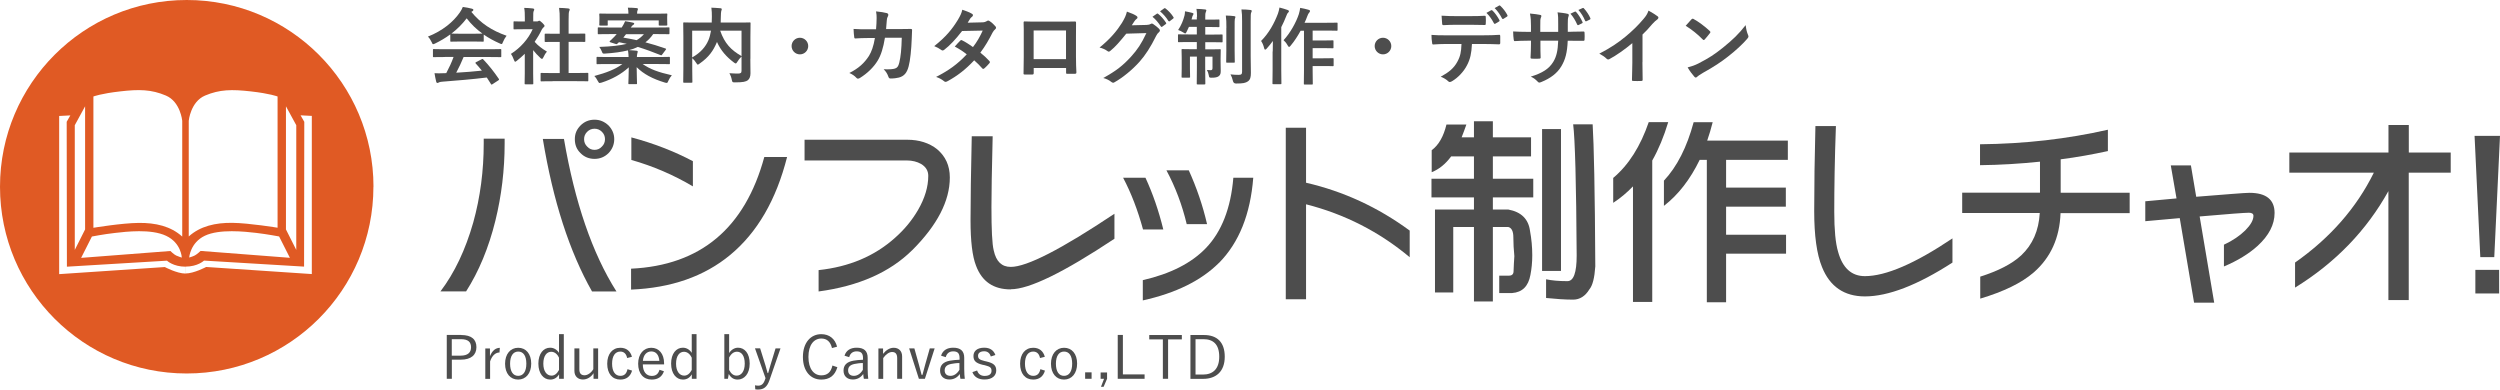 <?xml version="1.0" encoding="UTF-8"?>
<svg id="_レイヤー_2" data-name="レイヤー 2" xmlns="http://www.w3.org/2000/svg" viewBox="0 0 349.01 54.39">
  <defs>
    <style>
      .cls-1 {
        fill: #4d4d4d;
      }

      .cls-2 {
        fill: #e05a24;
      }
    </style>
  </defs>
  <g id="_文字" data-name="文字">
    <g>
      <g>
        <path class="cls-1" d="M70.45,20.03c0,3.67-.43,7.28-1.29,10.77-.94,3.81-2.32,7.11-4.09,9.88h-3.58c1.98-2.61,3.49-5.81,4.58-9.63.98-3.52,1.46-7.22,1.46-11.06v-.63h2.92v.66ZM82.65,40.69c-3.15-5.56-5.44-12.63-6.87-21.29h2.95c1.52,8.85,3.95,15.96,7.33,21.29h-3.41ZM84.95,21.38c-.55.54-1.2.8-1.95.8s-1.43-.26-1.95-.8c-.55-.52-.8-1.17-.8-1.95s.26-1.37.8-1.92c.52-.52,1.17-.8,1.95-.8s1.4.29,1.95.8c.52.55.8,1.17.8,1.92s-.29,1.43-.8,1.95ZM84.03,18.4c-.29-.29-.63-.43-1.03-.43s-.74.14-1.03.43c-.29.29-.43.63-.43,1.03s.14.75.43,1.03c.29.32.63.46,1.03.46s.74-.14,1.03-.46c.29-.28.43-.63.43-1.03s-.14-.74-.43-1.03Z"/>
        <path class="cls-1" d="M101.94,35.59c-3.64,3.01-8.25,4.61-13.84,4.84v-2.92c9.71-.46,15.9-5.67,18.6-15.59h3.18c-1.52,5.99-4.16,10.54-7.94,13.67ZM96.73,26.02c-2.69-1.6-5.56-2.83-8.59-3.69v-3.15c3.12.83,5.99,1.95,8.59,3.32v3.52Z"/>
        <path class="cls-1" d="M127.34,34.93c-3.12,3.09-7.48,5.01-13.06,5.76v-2.98c4.27-.46,7.82-1.95,10.69-4.53,1.32-1.17,2.38-2.46,3.21-3.9.92-1.6,1.41-3.18,1.41-4.73,0-.71-.34-1.26-1-1.66-.57-.32-1.23-.49-2.03-.49h-14.24v-2.89h14.35c1.66,0,3.07.46,4.15,1.32,1.17.98,1.78,2.29,1.78,3.95,0,3.27-1.75,6.65-5.24,10.14Z"/>
        <path class="cls-1" d="M141.1,40.4c-2.41,0-4.01-1.09-4.84-3.3-.52-1.32-.77-3.44-.77-6.33s.06-6.79.17-11.75h2.92c-.12,4.76-.17,8.05-.17,9.88,0,3.12.09,5.16.32,6.07.34,1.55,1.12,2.29,2.38,2.29,2.24,0,7.05-2.47,14.47-7.42v3.49c-7.08,4.7-11.89,7.05-14.47,7.05Z"/>
        <path class="cls-1" d="M159.57,32.03c-.72-2.64-1.63-5.04-2.78-7.22h3.12c1.03,2.23,1.86,4.64,2.49,7.22h-2.84ZM170.17,36.7c-2.47,2.46-5.99,4.21-10.63,5.24v-2.83c3.87-.89,6.79-2.38,8.8-4.47,2.21-2.29,3.49-5.59,3.84-9.83h2.78c-.4,5.1-1.98,9.05-4.78,11.89ZM165.67,31.29c-.63-2.64-1.57-5.16-2.83-7.51h3.12c1.09,2.41,1.95,4.9,2.55,7.51h-2.84Z"/>
        <path class="cls-1" d="M182.33,28.51v13.27h-2.83v-23.95h2.83v7.68c5.22,1.2,10.06,3.44,14.47,6.68v3.72c-4.24-3.55-9.08-6.02-14.47-7.39Z"/>
        <path class="cls-1" d="M199.87,24.04v-3.07c.97-.71,1.66-1.92,2.06-3.58h2.78c-.23.63-.43,1.23-.66,1.78h1.72v-2.24h2.64v2.24h5.33v2.66h-5.33v3.12h5.64v2.61h-5.64v1.69h2.15c1.83.34,2.83,1.35,3.04,3.01.2,1.09.31,2.21.31,3.38,0,.98-.09,1.89-.26,2.75-.29,1.57-1.12,2.41-2.55,2.52h-1.8v-2.43h1.37c.4,0,.63-.2.63-.63.03-.75.06-1.43.11-2.09-.09-.89-.14-1.78-.14-2.64s-.26-1.32-.71-1.43h-2.15v10.4h-2.64v-10.4h-2.89v9.14h-2.55v-11.58h5.44v-1.69h-5.93v-2.61h5.93v-3.12h-3.18c-.8,1.09-1.72,1.81-2.72,2.21ZM217.92,18.02v19.8h-2.64v-19.8h2.64ZM222.34,17.36c.17,2.75.32,9.34.37,19.83-.11,1.6-.37,2.66-.83,3.21-.57.95-1.35,1.43-2.26,1.43-1.14,0-2.41-.09-3.78-.23v-2.61c.8.17,1.78.26,2.98.26.86,0,1.29-1.17,1.29-3.58-.06-10.14-.23-16.25-.49-18.31h2.72Z"/>
        <path class="cls-1" d="M225.21,28.31v-3.47c2.18-1.83,3.81-4.44,4.96-7.79h2.72c-.6,2-1.35,3.81-2.23,5.36v19.74h-2.69v-16.13c-.86.89-1.78,1.66-2.75,2.29ZM239.1,17.05c-.23.92-.49,1.78-.77,2.58h11.26v2.69h-8.62v3.87h8.34v2.66h-8.34v3.92h8.37v2.64h-8.37v6.79h-2.69v-19.88h-1c-1.32,2.72-2.98,4.87-4.99,6.42v-3.52c1.83-1.95,3.21-4.67,4.15-8.16h2.67Z"/>
        <path class="cls-1" d="M272.58,36.65c-4.87,3.15-8.97,4.73-12.23,4.73-2.9,0-4.9-1.38-5.99-4.1-.74-1.81-1.09-4.41-1.09-7.82,0-3.61.06-7.56.17-11.86h2.86c-.17,4.64-.23,8.65-.23,11.98,0,2.49.17,4.35.54,5.59.63,2.26,1.89,3.38,3.73,3.38,2.92,0,6.99-1.75,12.23-5.27v3.38Z"/>
        <path class="cls-1" d="M287.66,29.74c-.12,3.47-1.38,6.22-3.73,8.28-1.72,1.49-4.21,2.69-7.48,3.67v-3.07c2.52-.8,4.44-1.78,5.73-2.98,1.58-1.49,2.44-3.44,2.58-5.9h-10.83v-2.84h10.86v-4.33c-2.81.29-5.59.46-8.37.49v-2.92c6.25-.06,12.18-.74,17.85-2.03v2.98c-2.12.46-4.3.86-6.59,1.15v4.67h9.63v2.84h-9.66Z"/>
        <path class="cls-1" d="M315.2,34.3c-1.23,1.12-2.81,2.09-4.73,2.9v-3.04c1.23-.57,2.23-1.26,2.98-2,.74-.74,1.14-1.43,1.14-2.03,0-.29-.23-.43-.63-.43-.57,0-2.87.17-6.88.52l2.03,12.03h-2.81l-2-11.8-4.81.43v-2.78l4.36-.4-.8-4.61h2.81l.74,4.38c4.3-.34,6.79-.55,7.42-.55,2.35,0,3.52.95,3.52,2.81,0,1.63-.8,3.15-2.35,4.58Z"/>
        <path class="cls-1" d="M336.27,24.1v17.79h-2.84v-15.21c-3.04,5.47-7.36,9.97-13.03,13.47v-3.5c4.9-3.44,8.57-7.62,11-12.55h-11.8v-2.81h13.84v-3.84h2.84v3.84h5.85v2.81h-5.85Z"/>
        <path class="cls-1" d="M348.21,35.9h-1.95l-.8-16.93h3.55l-.8,16.93ZM345.57,40.97v-3.3h3.32v3.3h-3.32Z"/>
      </g>
      <g>
        <path class="cls-1" d="M62.85,4.81c-.65.48-1.36.9-2.1,1.26-.14.07-.22.1-.28.1-.08,0-.12-.08-.21-.29-.14-.29-.3-.55-.52-.77,2.02-.8,3.53-2.03,4.46-3.38.2-.29.3-.49.41-.76.45.06.88.14,1.26.24.14.03.21.08.21.16,0,.07-.02.14-.12.19-.07.03-.12.07-.16.1,1.31,1.6,2.88,2.62,4.92,3.33-.22.28-.37.56-.5.87-.08.21-.12.29-.2.29-.06,0-.14-.03-.27-.09-.79-.35-1.55-.76-2.22-1.23v.86c0,.12-.01.13-.13.13-.07,0-.38-.02-1.31-.02h-1.79c-.93,0-1.24.02-1.31.02-.12,0-.13-.01-.13-.13v-.88ZM62.11,7.96c-1.09,0-1.47.02-1.53.02-.13,0-.14-.01-.14-.13v-.87c0-.12.01-.13.14-.13.07,0,.44.02,1.53.02h6.2c1.09,0,1.47-.02,1.53-.02.13,0,.14.01.14.13v.87c0,.12-.01.13-.14.13-.07,0-.44-.02-1.53-.02h-3.59c-.29.72-.64,1.45-1.03,2.19,1.21-.07,2.48-.17,3.58-.29-.27-.33-.53-.65-.85-.99-.08-.09-.07-.14.07-.21l.74-.38c.13-.07.16-.06.24.02.79.83,1.45,1.66,2.16,2.7.06.09.06.14-.06.22l-.8.52c-.07.05-.1.07-.14.07s-.06-.02-.09-.08c-.2-.33-.4-.63-.58-.91-1.93.24-4.3.44-6.28.59-.19.01-.34.06-.42.1-.06.05-.12.07-.2.07s-.14-.06-.16-.16c-.1-.38-.17-.79-.24-1.2.43.03.81.02,1.27,0,.12,0,.24-.01.37-.01.42-.79.76-1.53,1.02-2.26h-1.21ZM66.09,4.71c.78,0,1.13-.01,1.26-.02-.84-.6-1.57-1.31-2.2-2.13-.62.81-1.33,1.52-2.13,2.13.1.01.43.02,1.28.02h1.79Z"/>
        <path class="cls-1" d="M73.27,7.5c-.36.35-.72.67-1.1.97-.12.09-.19.15-.24.15-.07,0-.12-.09-.19-.27-.12-.33-.26-.63-.41-.83,1.36-.86,2.45-2.12,3.03-3.44h-1.31c-.88,0-1.16.02-1.23.02-.12,0-.13-.01-.13-.13v-.86c0-.12.01-.13.13-.13.07,0,.35.02,1.23.02h.22v-.48c0-.62-.01-.99-.09-1.42.44.01.79.03,1.21.08.12.01.19.07.19.12,0,.1-.03.16-.07.24-.07.14-.07.34-.07.93v.52h.49c.1,0,.16-.01.22-.05.05-.02.09-.05.13-.05.07,0,.19.07.43.3.22.22.31.34.31.42,0,.06-.02.12-.12.19-.1.1-.17.16-.27.34-.28.59-.62,1.16-.99,1.7.45.52,1,.94,1.71,1.36-.17.19-.34.47-.47.76-.08.17-.14.26-.22.26-.06,0-.13-.05-.23-.14-.37-.34-.71-.71-1-1.08v3.27c0,.86.02,1.31.02,1.37,0,.12-.01.13-.14.13h-.93c-.13,0-.14-.01-.14-.13,0-.07.02-.51.02-1.37v-2.78ZM77.16,11.34c-1.1,0-1.49.02-1.56.02-.12,0-.13-.01-.13-.13v-.92c0-.12.01-.13.13-.13.07,0,.45.02,1.56.02h.98v-4.35h-.52c-1.03,0-1.4.01-1.46.01-.1,0-.12,0-.12-.12v-.92c0-.12.01-.12.12-.12.07,0,.43.01,1.46.01h.52v-1.85c0-.83-.01-1.22-.09-1.76.44.01.88.03,1.29.08.1.01.19.06.19.12,0,.09-.01.15-.06.24-.07.14-.09.43-.09,1.28v1.88h.73c1.03,0,1.4-.01,1.47-.01.12,0,.13,0,.13.12v.92c0,.12-.01.12-.13.12-.07,0-.43-.01-1.47-.01h-.73v4.35h1.06c1.1,0,1.48-.02,1.55-.02.13,0,.14.01.14.13v.92c0,.12-.01.13-.14.13-.07,0-.44-.02-1.55-.02h-3.27Z"/>
        <path class="cls-1" d="M91.18,4.77c-.31.45-.67.83-1.08,1.14.91.24,1.83.52,2.8.86.06.02.09.05.09.08,0,.02-.02.07-.07.13l-.47.62c-.09.14-.13.14-.24.09-1.05-.42-2.09-.81-3.17-1.14-.38.19-.79.34-1.24.45.37.01.7.05,1.06.08.12.01.17.07.17.13,0,.12-.06.21-.07.3-.02.12-.05.26-.05.45h3.01c1.03,0,1.4-.02,1.46-.02.13,0,.14.01.14.13v.76c0,.12-.01.13-.14.13-.07,0-.43-.02-1.46-.02h-2.2c1,.71,2.19,1.15,4.07,1.57-.19.21-.36.48-.49.78-.14.34-.16.33-.51.23-1.67-.51-2.92-1.16-3.91-2.14.01,1.17.05,2.01.05,2.24,0,.12-.01.13-.13.13h-.95c-.12,0-.13-.01-.13-.13,0-.23.05-1.02.06-2.22-1.06.97-2.36,1.67-3.79,2.13-.13.03-.21.06-.27.06-.1,0-.15-.07-.26-.27-.14-.27-.29-.51-.49-.71,1.67-.45,2.93-.93,3.92-1.67h-2c-1.03,0-1.4.02-1.47.02-.13,0-.14-.01-.14-.13v-.76c0-.12.01-.13.14-.13.07,0,.43.02,1.47.02h2.86c-.01-.27-.02-.56-.08-.93-.92.23-1.98.37-3.21.45-.29.02-.33.01-.42-.24-.12-.31-.24-.51-.38-.69,1.71-.06,2.92-.2,3.84-.43-.35-.08-.72-.16-1.09-.23-.08.08-.16.15-.23.21-.08.08-.1.08-.29.02l-.66-.21c-.16-.05-.15-.13-.07-.2.2-.17.42-.41.62-.6l.31-.35h-1.01c-1.06,0-1.42.02-1.49.02-.13,0-.14-.01-.14-.12v-.71c0-.12.01-.13.14-.13.07,0,.43.02,1.49.02h1.71l.06-.09c.16-.24.3-.51.42-.79.42.06.78.13,1.13.21.08.02.14.07.14.15,0,.06-.07.12-.15.16-.07.03-.19.15-.33.36h3.78c1.06,0,1.42-.02,1.49-.02.12,0,.13.01.13.13v.71c0,.1-.01.12-.13.12-.07,0-.43-.02-1.49-.02h-.65ZM84.86,3.45c0,.1-.01.12-.13.12h-.93c-.13,0-.14-.01-.14-.12,0-.08.02-.16.02-.88v-.19c0-.19-.02-.29-.02-.36,0-.12.01-.13.14-.13.07,0,.47.02,1.57.02h2.36c0-.29-.02-.57-.08-.84.42,0,.84.02,1.24.06.1.01.17.06.17.12,0,.08-.03.15-.07.23-.03.08-.05.22-.05.43h2.52c1.09,0,1.49-.02,1.57-.02.12,0,.13.01.13.13,0,.07-.02.17-.02.33v.22c0,.72.02.81.02.88,0,.1-.01.12-.13.12h-.94c-.12,0-.13-.01-.13-.12v-.6h-7.12v.6ZM87.4,4.77c-.13.17-.26.34-.38.48.63.1,1.24.23,1.85.36.41-.23.73-.51,1.03-.84h-2.5Z"/>
        <path class="cls-1" d="M104.75,8.21c0,1.01.03,1.63.02,2.02,0,.43-.12.77-.37.97-.26.2-.66.3-1.8.3-.34,0-.37-.01-.44-.37-.07-.36-.19-.67-.33-.91.49.03,1,.06,1.22.05.36-.01.47-.1.47-.4v-1.98c-.23.22-.43.48-.58.73-.1.16-.16.24-.23.24-.06,0-.13-.05-.26-.14-1.02-.77-1.83-1.66-2.36-2.87l-.03.09c-.49,1.14-1.08,2.02-2.38,2.93-.13.1-.2.15-.26.15-.07,0-.12-.07-.22-.23-.16-.26-.35-.49-.56-.67v1.62c0,1.08.02,1.62.02,1.69,0,.1-.01.12-.14.12h-1.01c-.12,0-.13-.01-.13-.12,0-.08.02-.63.02-1.83v-4.5c0-1.2-.02-1.76-.02-1.84,0-.12.01-.13.13-.13.08,0,.47.02,1.57.02h2.28c.01-.27.02-.55.02-.84,0-.42-.01-.81-.07-1.24.41.01.86.05,1.28.08.12.01.17.07.17.14,0,.08-.03.15-.07.24-.03.12-.05.37-.06.85,0,.26-.01.51-.02.77h2.48c1.09,0,1.49-.02,1.56-.02.12,0,.13.01.13.13,0,.07-.02.7-.02,1.91v3.03ZM96.63,8.02c1.23-.7,1.88-1.51,2.27-2.41.16-.38.28-.84.36-1.33h-2.63v3.73ZM103.52,4.28h-2.98c.62,1.79,1.52,2.71,2.98,3.55v-3.55Z"/>
        <path class="cls-1" d="M112.83,6.43c0,.64-.52,1.16-1.16,1.16s-1.16-.52-1.16-1.16.52-1.16,1.16-1.16,1.16.52,1.16,1.16Z"/>
        <path class="cls-1" d="M122.3,4.08c.05-.57.07-.94.08-1.57,0-.3-.01-.55-.08-.92.62.06,1.14.14,1.51.24.15.05.2.14.2.24,0,.07-.02.15-.06.22-.1.17-.13.29-.15.55-.03.37-.05.65-.1,1.22h1.77c.53,0,1.08-.02,1.62-.02.19,0,.24.03.24.16,0,.15-.02.62-.05,1.23-.05,1.43-.21,3.05-.43,3.83-.23.9-.63,1.38-1.37,1.57-.27.07-.69.13-1.17.13-.14,0-.23-.08-.28-.23-.15-.43-.34-.74-.67-1.06.86.03,1.29-.01,1.58-.1.31-.1.47-.29.6-.81.21-.88.31-1.87.35-3.49h-2.35c-.23,1.41-.55,2.45-1.03,3.22-.53.87-1.4,1.74-2.47,2.4-.09.06-.19.09-.27.09-.07,0-.15-.03-.22-.12-.23-.26-.58-.5-.98-.67,1.34-.67,2.1-1.41,2.73-2.37.36-.58.65-1.37.84-2.51h-1.05c-.57,0-1.13.02-1.67.06-.12.01-.16-.06-.17-.2-.05-.28-.07-.7-.09-1.13.73.05,1.26.05,1.93.05h1.22Z"/>
        <path class="cls-1" d="M137.12,3.12c.34-.01.49-.08.64-.17.08-.06.14-.08.2-.08s.13.03.21.09c.26.15.58.47.79.71.07.07.09.14.09.21s-.03.14-.13.22c-.12.1-.23.22-.35.44-.5.99-1.05,1.94-1.71,2.81.48.38.92.79,1.26,1.17.05.05.07.1.07.16,0,.05-.02.1-.07.15-.16.2-.52.57-.72.73-.05.03-.09.06-.14.06-.03,0-.08-.02-.13-.07-.28-.33-.74-.79-1.13-1.13-1.19,1.28-2.38,2.19-3.71,2.91-.1.06-.2.1-.29.1-.07,0-.14-.03-.22-.1-.37-.3-.7-.45-1.1-.59,1.8-.92,2.96-1.76,4.28-3.15-.44-.36-.97-.72-1.67-1.09.26-.28.5-.58.77-.83.05-.05.09-.08.15-.08.03,0,.07.02.12.05.42.2.93.53,1.5.93.56-.72.99-1.48,1.36-2.3l-2.88.06c-.95,1.22-1.71,2.02-2.49,2.62-.08.06-.15.1-.23.1-.06,0-.13-.02-.19-.08-.29-.21-.59-.37-.98-.53,1.63-1.29,2.5-2.36,3.29-3.65.37-.63.52-.94.63-1.43.4.14,1,.34,1.36.57.09.05.13.12.13.19,0,.08-.06.17-.14.23-.1.07-.19.16-.24.24-.09.16-.16.28-.36.58l2.05-.05Z"/>
        <path class="cls-1" d="M144.31,9.49v.69c0,.2-.05.22-.26.23-.29.01-.63.01-.92,0-.2-.01-.26-.03-.24-.17.01-.6.03-1.43.03-2.31v-2.85c0-.63.01-1.26-.02-1.93,0-.12.05-.16.13-.16.62.03,1.3.03,2.08.03h2.77c.76,0,1.64,0,2.19-.02.13,0,.16.06.15.23,0,.57-.01,1.2-.01,1.88v2.78c0,1.01.03,1.58.06,2.21,0,.16-.06.2-.22.2-.35.01-.72.01-1.07,0-.14,0-.15-.02-.15-.19v-.62h-4.51ZM148.82,4.25h-4.52v4.01h4.52v-4.01Z"/>
        <path class="cls-1" d="M160.07,3.48c.3-.01.45-.06.58-.14.05-.03.09-.05.15-.05s.12.02.19.07c.29.19.56.41.79.63.1.09.15.19.15.27,0,.09-.06.17-.14.24-.16.13-.28.29-.38.5-.78,1.58-1.52,2.71-2.3,3.59-1,1.13-2.38,2.26-3.53,2.9-.07.05-.13.06-.19.06-.09,0-.17-.05-.27-.13-.29-.23-.65-.41-1.1-.53,1.81-1,2.73-1.73,3.87-2.97.92-1.02,1.45-1.81,2.15-3.3l-2.81.08c-.95,1.17-1.53,1.84-2.2,2.38-.08.08-.16.13-.24.13-.06,0-.12-.02-.17-.07-.29-.21-.72-.42-1.12-.5,1.51-1.23,2.41-2.31,3.13-3.45.38-.65.56-1.01.69-1.57.66.23,1.1.43,1.36.62.08.06.12.13.12.2s-.03.14-.13.2c-.12.07-.2.2-.29.31-.13.2-.24.37-.38.58l2.09-.05ZM161.51,1.91c.06-.05.1-.03.17.02.36.28.78.74,1.1,1.24.05.07.05.13-.03.19l-.49.36c-.08.06-.14.05-.2-.03-.35-.53-.72-.98-1.17-1.35l.62-.43ZM162.54,1.16c.07-.05.1-.03.17.02.43.33.85.79,1.1,1.2.05.07.06.14-.03.21l-.47.36c-.09.07-.15.03-.2-.03-.31-.5-.69-.94-1.16-1.34l.58-.42Z"/>
        <path class="cls-1" d="M167.11,2.34c0-.5-.02-.74-.08-1.1.44.01.84.03,1.21.08.1,0,.17.05.17.12,0,.09-.05.16-.08.26-.06.13-.07.27-.07.64v.4h.56c.92,0,1.22-.02,1.29-.02.12,0,.13.01.13.13v.81c0,.12-.01.13-.13.13-.07,0-.37-.02-1.29-.02h-.56v1.06h.78c1.08,0,1.44-.02,1.51-.02.12,0,.13.01.13.13v.83c0,.13-.01.14-.13.14-.07,0-.43-.02-1.51-.02h-.78v1h.6c1.01,0,1.35-.02,1.43-.02.12,0,.13.01.13.13,0,.07-.02.43-.02,1.17v.41c0,.65.02,1,.02,1.31s-.03.56-.27.74c-.2.16-.52.22-.98.22-.36,0-.36-.01-.42-.35-.05-.27-.13-.51-.26-.73.21.02.37.03.51.03.19,0,.27-.07.27-.29v-1.6h-1.02v1.53c0,1.43.02,2.16.02,2.23,0,.1-.01.12-.13.12h-.94c-.12,0-.13-.01-.13-.12,0-.08.02-.79.02-2.22v-1.55h-.97v1.72c0,.7.02,1.02.02,1.09,0,.12-.01.13-.13.13h-.93c-.12,0-.13-.01-.13-.13,0-.08.02-.4.02-1.15v-1.52c0-.7-.02-.98-.02-1.06,0-.12.01-.13.13-.13.08,0,.43.02,1.44.02h.56v-1h-.98c-1.08,0-1.45.02-1.52.02-.12,0-.13-.01-.13-.14v-.83c0-.12.01-.13.13-.13.07,0,.44.02,1.52.02h.98v-1.06h-1.1c-.1.24-.21.47-.31.66-.08.17-.13.26-.21.26-.06,0-.14-.05-.28-.14-.23-.15-.48-.27-.71-.34.44-.66.72-1.34.9-2.06.03-.13.05-.31.06-.55.36.06.72.14,1.01.22.14.03.17.07.17.14s-.03.13-.08.2c-.05.07-.07.14-.12.34l-.07.24h.74v-.38ZM171.21,3.89c0-.77-.01-1.17-.08-1.72.41.01.78.03,1.17.08.12.01.17.06.17.13,0,.09-.06.17-.08.26-.03.16-.03.4-.03,1.24v3.21c0,.99.02,1.46.02,1.53,0,.12-.01.13-.14.13h-.93c-.12,0-.13-.01-.13-.13,0-.07.02-.55.02-1.53v-3.2ZM174.6,7.84c0,.81.03,1.74.03,2.33s-.08.95-.42,1.19c-.33.22-.64.3-1.66.3q-.35,0-.43-.37c-.08-.35-.19-.64-.34-.91.42.05.7.07,1.12.07.38,0,.5-.08.5-.45V2.96c0-.74-.01-1.12-.09-1.64.43,0,.85.02,1.24.07.13.01.2.07.2.13,0,.1-.05.16-.08.24-.06.14-.07.38-.07,1.17v4.91Z"/>
        <path class="cls-1" d="M177.68,7.19c0-.43.01-.95.02-1.47-.27.38-.57.73-.87,1.07-.08.09-.15.14-.2.14-.07,0-.12-.06-.15-.2-.09-.41-.27-.8-.43-1.01,1.1-1.09,1.87-2.52,2.36-3.83.1-.27.16-.56.21-.84.42.12.8.21,1.13.34.14.06.19.1.19.17,0,.08-.02.13-.12.21-.08.07-.14.16-.26.49-.2.51-.43,1.03-.69,1.53v6.06c0,1.14.02,1.71.02,1.77,0,.12-.01.13-.13.13h-.99c-.12,0-.13-.01-.13-.13,0-.07.02-.63.02-1.77v-2.67ZM181.59,4.26c-.41.74-.88,1.49-1.4,2.1-.1.13-.16.19-.22.19-.07,0-.13-.07-.22-.23-.17-.31-.38-.56-.56-.71.93-.99,1.76-2.5,2.13-3.63.09-.29.16-.62.19-.88.43.08.79.15,1.15.26.14.03.22.09.22.17s-.02.15-.1.22c-.08.07-.2.27-.3.57-.1.28-.22.57-.36.86h3.03c1.03,0,1.38-.02,1.44-.02.13,0,.14.01.14.14v.85c0,.13-.01.14-.14.14-.06,0-.41-.02-1.44-.02h-1.9v1.38h1.49c.92,0,1.22-.02,1.29-.02.12,0,.13.01.13.13v.85c0,.12-.01.13-.13.13-.07,0-.37-.02-1.29-.02h-1.49v1.42h1.49c.93,0,1.24-.02,1.31-.02.12,0,.13.01.13.12v.86c0,.13-.01.14-.13.14-.07,0-.38-.02-1.31-.02h-1.49v.64c0,1.16.02,1.76.02,1.81,0,.12-.01.13-.13.13h-.99c-.12,0-.13-.01-.13-.13,0-.07.02-.65.02-1.81v-5.57h-.47Z"/>
        <path class="cls-1" d="M194.23,6.43c0,.64-.52,1.16-1.16,1.16s-1.16-.52-1.16-1.16.52-1.16,1.16-1.16,1.16.52,1.16,1.16Z"/>
        <path class="cls-1" d="M205.49,6.15c-.07,1.3-.23,2.08-.69,2.96-.46.91-1.3,1.76-2.05,2.2-.13.08-.24.14-.35.14-.08,0-.16-.03-.24-.12-.23-.23-.63-.47-1.03-.62,1.14-.62,1.83-1.19,2.31-2.07.43-.77.55-1.4.59-2.5h-2.21c-.58,0-1.15.03-1.74.07-.1.01-.14-.07-.15-.22-.06-.33-.09-.77-.09-1.12.65.06,1.3.06,1.98.06h5.22c.91,0,1.58-.02,2.27-.07.12,0,.13.07.13.23.01.15.01.74,0,.9,0,.15-.07.2-.17.2-.6-.02-1.41-.05-2.21-.05h-1.56ZM203.18,3.46c-.53,0-1,.02-1.65.05-.15,0-.19-.06-.2-.2-.03-.28-.05-.7-.08-1.12.81.05,1.41.06,1.93.06h2.14c.65,0,1.38-.01,1.96-.05.12,0,.14.07.14.22.02.28.02.57,0,.85,0,.16-.02.22-.15.22-.63-.02-1.31-.03-1.95-.03h-2.14ZM208.18,1.43c.06-.03.1-.02.16.03.34.31.71.83.99,1.35.03.07.03.13-.06.19l-.52.31c-.08.05-.14.02-.19-.06-.3-.57-.63-1.05-1.05-1.45l.66-.37ZM209.29.78c.07-.05.1-.02.16.03.4.37.77.87.99,1.3.03.07.05.14-.06.21l-.49.31c-.1.06-.16.01-.2-.06-.27-.52-.59-1-1.03-1.44l.63-.36Z"/>
        <path class="cls-1" d="M219.29,4.43c.57,0,1.22-.01,1.76-.03.14-.01.15.06.16.19.02.29.02.63,0,.92-.01.15-.03.2-.2.19-.4,0-1.1-.01-1.67-.01h-.48c-.07,1.66-.33,2.64-.9,3.58-.58.97-1.52,1.66-2.74,2.16-.16.07-.26.1-.33.1s-.13-.03-.22-.13c-.35-.36-.57-.52-.97-.7,1.65-.51,2.55-1.1,3.14-2.06.45-.74.64-1.55.69-2.96h-2.48v.42c0,.69,0,1.31.03,1.93.01.13-.07.15-.2.16-.3.02-.69.02-1,0-.15-.01-.22-.03-.21-.16.03-.6.06-1.17.06-1.91v-.44h-.35c-.63,0-1.56.03-1.92.06-.09,0-.13-.07-.14-.22-.05-.24-.06-.65-.08-1.13.49.03,1.24.06,2.14.06h.35v-.85c0-.74-.02-1.03-.14-1.71.6.06,1.17.12,1.42.19.13.02.17.08.17.16,0,.07-.03.15-.07.24-.08.21-.08.33-.08,1.12v.85h2.5v-1.14c.02-.65-.01-1.19-.09-1.59.44.05,1.08.12,1.36.2.16.03.21.09.21.19,0,.05-.01.12-.05.21-.08.22-.09.52-.09,1.02v1.1h.41ZM219.87,1.62c.06-.02.1-.02.16.05.31.34.65.86.9,1.41.03.08.02.13-.07.17l-.48.24c-.09.05-.15.02-.2-.07-.26-.58-.55-1.07-.94-1.51l.63-.29ZM220.96,1.12c.07-.03.1-.02.16.05.37.4.71.92.9,1.36.03.07.03.15-.07.2l-.47.23c-.1.05-.15.01-.19-.06-.23-.55-.53-1.05-.94-1.51l.6-.27Z"/>
        <path class="cls-1" d="M229.29,8.68c0,.8.01,1.49.03,2.42.01.15-.05.2-.17.2-.37.02-.79.02-1.16,0-.13,0-.17-.05-.16-.19.01-.84.05-1.59.05-2.38v-2.71c-1.02.86-2.27,1.74-3.2,2.23-.06.03-.12.05-.17.05-.09,0-.16-.03-.24-.12-.27-.27-.65-.5-1-.69,1.6-.83,2.59-1.5,3.66-2.38.92-.76,1.76-1.57,2.48-2.43.4-.47.55-.7.73-1.2.52.29,1.03.6,1.29.81.07.05.09.12.09.17,0,.09-.07.2-.16.26-.2.13-.38.3-.7.64-.45.55-.88,1-1.36,1.46v3.85Z"/>
        <path class="cls-1" d="M236.15,2.7c.05-.06.1-.09.16-.09.05,0,.09.02.15.06.59.31,1.56,1.02,2.22,1.65.07.07.1.12.1.16s-.02.09-.07.15c-.17.23-.56.7-.72.87-.06.06-.09.09-.14.09s-.09-.03-.15-.09c-.7-.72-1.53-1.38-2.37-1.9.26-.31.59-.67.81-.91ZM237.16,8.83c1.42-.73,2.17-1.22,3.35-2.16,1.42-1.15,2.2-1.9,3.19-3.16.07.58.17.98.33,1.36.03.08.06.15.06.22,0,.1-.06.2-.19.35-.62.72-1.62,1.65-2.67,2.46-.97.76-1.94,1.41-3.51,2.28-.52.31-.67.43-.78.53-.07.07-.14.12-.21.12-.06,0-.13-.05-.2-.13-.29-.33-.65-.8-.93-1.29.59-.16.95-.27,1.57-.58Z"/>
      </g>
      <g>
        <path class="cls-1" d="M64.39,46.77c1.43,0,2.12.61,2.12,1.7s-.76,1.74-2.17,1.74h-1.26v2.67h-.71v-6.12h2.03ZM63.07,49.65h1.23c1,0,1.46-.43,1.46-1.17s-.42-1.13-1.41-1.13h-1.28v2.3Z"/>
        <path class="cls-1" d="M69.72,49.21c-.52,0-1.04.42-1.3,1.25v2.43h-.67v-4.24h.65v1.08c.32-.81.82-1.17,1.38-1.17l-.05.66Z"/>
        <path class="cls-1" d="M74.16,50.76c0,1.37-.75,2.23-1.83,2.23s-1.82-.85-1.82-2.21.75-2.23,1.83-2.23,1.82.84,1.82,2.21ZM71.21,50.77c0,1.1.42,1.7,1.13,1.7s1.14-.6,1.14-1.7-.42-1.69-1.13-1.69-1.14.61-1.14,1.69Z"/>
        <path class="cls-1" d="M78.71,52.88h-.66v-.62c-.3.49-.71.73-1.24.73-.93,0-1.65-.83-1.65-2.23s.71-2.22,1.64-2.22c.51,0,.95.27,1.24.72v-2.61h.67v6.23ZM78.03,49.92c-.27-.56-.66-.81-1.08-.81-.62,0-1.1.56-1.1,1.66s.51,1.67,1.14,1.67c.42,0,.76-.26,1.05-.79v-1.73Z"/>
        <path class="cls-1" d="M83.51,52.88h-.65v-.78c-.34.54-.9.88-1.48.88-.66,0-1.19-.41-1.19-1.2v-3.14h.69v2.93c0,.58.27.82.73.82.43,0,.93-.35,1.22-.85v-2.9h.67v4.24Z"/>
        <path class="cls-1" d="M87.55,49.98c-.12-.61-.47-.9-.95-.9-.71,0-1.15.6-1.15,1.69s.44,1.7,1.15,1.7c.56,0,.87-.31,1-.93l.64.2c-.23.81-.8,1.25-1.64,1.25-1.12,0-1.83-.83-1.83-2.21s.73-2.23,1.83-2.23c.81,0,1.4.43,1.62,1.26l-.66.17Z"/>
        <path class="cls-1" d="M89.74,50.86c0,1.04.49,1.62,1.25,1.62.57,0,.91-.27,1.08-.86l.62.21c-.27.76-.82,1.16-1.71,1.16-1.15,0-1.89-.83-1.89-2.21s.78-2.23,1.83-2.23,1.79.81,1.79,2.17v.15h-2.97ZM92.05,50.38c-.07-.85-.48-1.32-1.13-1.32s-1.11.51-1.17,1.32h2.3Z"/>
        <path class="cls-1" d="M97.24,52.88h-.66v-.62c-.3.49-.71.73-1.24.73-.93,0-1.65-.83-1.65-2.23s.71-2.22,1.64-2.22c.51,0,.95.27,1.24.72v-2.61h.67v6.23ZM96.56,49.92c-.27-.56-.66-.81-1.08-.81-.62,0-1.1.56-1.1,1.66s.51,1.67,1.14,1.67c.42,0,.76-.26,1.05-.79v-1.73Z"/>
        <path class="cls-1" d="M101.79,49.29c.29-.47.76-.75,1.24-.75.93,0,1.63.79,1.63,2.22s-.76,2.23-1.68,2.23c-.56,0-.95-.27-1.24-.78l-.12.67h-.5v-6.23h.67v2.63ZM101.79,51.65c.28.54.62.79,1.05.79.63,0,1.13-.57,1.13-1.68s-.46-1.66-1.08-1.66c-.43,0-.81.26-1.1.81v1.73Z"/>
        <path class="cls-1" d="M107.42,53.08c-.33.95-.81,1.3-1.57,1.3-.12,0-.26,0-.41-.03l-.04-.56c.17.03.31.05.44.05.46,0,.76-.24.96-.85l.07-.2-1.47-4.16h.72l.75,2.41c.11.36.19.67.29,1.04h.08c.1-.36.19-.7.3-1.05l.73-2.39h.69l-1.54,4.44Z"/>
        <path class="cls-1" d="M116.15,48.6c-.21-.9-.72-1.34-1.49-1.34-1.04,0-1.8.89-1.8,2.57s.77,2.57,1.8,2.57c.81,0,1.34-.41,1.55-1.37l.69.23c-.35,1.21-1.13,1.73-2.25,1.73-1.47,0-2.56-1.15-2.56-3.16s1.1-3.18,2.56-3.18c1.15,0,1.93.66,2.21,1.75l-.71.19Z"/>
        <path class="cls-1" d="M117.9,49.65c.23-.74.84-1.11,1.69-1.11,1.02,0,1.54.45,1.54,1.41v1.55c0,.61.04,1.06.08,1.38h-.61c-.04-.19-.07-.38-.09-.67-.36.52-.87.77-1.45.77-.82,0-1.3-.5-1.3-1.24s.42-1.22,1.39-1.39c.38-.07.85-.11,1.33-.13v-.22c0-.68-.26-.95-.9-.95-.51,0-.89.27-1.03.81l-.64-.2ZM120.47,50.68c-.46,0-.85.07-1.18.13-.62.13-.89.42-.89.9s.29.76.81.76c.46,0,.91-.27,1.25-.84v-.95Z"/>
        <path class="cls-1" d="M123.27,49.41c.42-.53.94-.86,1.49-.86.7,0,1.18.44,1.18,1.21v3.12h-.69v-2.88c0-.61-.26-.86-.71-.86-.4,0-.85.3-1.24.84v2.91h-.67v-4.24h.65v.77Z"/>
        <path class="cls-1" d="M129.12,52.88h-.84l-1.36-4.24h.73l.65,2.32c.13.48.23.89.36,1.37h.12c.14-.48.23-.9.37-1.39l.65-2.3h.68l-1.36,4.24Z"/>
        <path class="cls-1" d="M131.38,49.65c.23-.74.84-1.11,1.69-1.11,1.02,0,1.54.45,1.54,1.41v1.55c0,.61.04,1.06.08,1.38h-.61c-.04-.19-.07-.38-.09-.67-.36.52-.87.77-1.45.77-.82,0-1.3-.5-1.3-1.24s.42-1.22,1.39-1.39c.38-.07.85-.11,1.33-.13v-.22c0-.68-.26-.95-.9-.95-.51,0-.89.27-1.03.81l-.64-.2ZM133.95,50.68c-.46,0-.85.07-1.18.13-.62.13-.89.42-.89.9s.29.76.81.76c.46,0,.91-.27,1.25-.84v-.95Z"/>
        <path class="cls-1" d="M138.32,49.77c-.14-.48-.46-.73-.92-.73-.55,0-.86.25-.86.61,0,.41.18.57.87.74l.34.08c.97.23,1.33.56,1.33,1.25s-.53,1.26-1.64,1.26c-.83,0-1.43-.33-1.69-1.03l.66-.23c.17.54.57.76,1.05.76.7,0,.96-.32.96-.7,0-.45-.16-.59-.93-.79l-.34-.07c-.95-.24-1.25-.57-1.25-1.23s.5-1.15,1.5-1.15c.8,0,1.32.36,1.56,1.02l-.65.21Z"/>
        <path class="cls-1" d="M145.19,49.98c-.12-.61-.47-.9-.95-.9-.71,0-1.15.6-1.15,1.69s.44,1.7,1.15,1.7c.56,0,.87-.31,1-.93l.64.2c-.23.81-.8,1.25-1.64,1.25-1.12,0-1.83-.83-1.83-2.21s.73-2.23,1.83-2.23c.81,0,1.4.43,1.62,1.26l-.66.17Z"/>
        <path class="cls-1" d="M150.37,50.76c0,1.37-.75,2.23-1.83,2.23s-1.82-.85-1.82-2.21.75-2.23,1.83-2.23,1.82.84,1.82,2.21ZM147.41,50.77c0,1.1.42,1.7,1.13,1.7s1.14-.6,1.14-1.7-.42-1.69-1.13-1.69-1.14.61-1.14,1.69Z"/>
        <path class="cls-1" d="M152.39,52.88h-.9v-.9h.9v.9Z"/>
        <path class="cls-1" d="M154.55,52.88l-.48,1.12h-.37l.43-1.12h-.48v-.88h.9v.88Z"/>
        <path class="cls-1" d="M156.76,52.27h3.03v.61h-3.75v-6.12h.72v5.5Z"/>
        <path class="cls-1" d="M164.99,47.38h-1.92v5.5h-.73v-5.5h-1.9v-.61h4.55v.61Z"/>
        <path class="cls-1" d="M168.08,46.77c1.8,0,2.9.97,2.9,3.03s-1.21,3.09-3.01,3.09h-1.78v-6.12h1.89ZM166.91,52.29h1.03c1.36,0,2.27-.76,2.27-2.49s-.84-2.45-2.21-2.45h-1.1v4.94Z"/>
      </g>
      <path class="cls-2" d="M52.13,26.07c0,14.4-11.67,26.07-26.07,26.07S0,40.46,0,26.07,11.67,0,26.07,0s26.07,11.67,26.07,26.07ZM39.92,14.84v17.19s1.44,2.86,1.44,2.86v-17.41s-1.44-2.64-1.44-2.64ZM25.44,33.01v-16.15s-.25-2.66-2.28-3.52c-2.03-.86-3.73-.89-6.39-.58-2.66.3-3.73.71-3.73.71v18.33s3.95-.66,6.31-.68c2.36-.03,4.49.46,6.08,1.9ZM10.44,17.48v17.41l1.44-2.86V14.84l-1.44,2.64ZM9.83,16.11l-1.57.08v22.08l14.75-.99s1.7.91,2.89.91v-.96c-1.72,0-2.59-.84-2.59-.84l-13.97.84-.03-20.23.51-.89ZM11.32,36l12.47-.96s.47.47.8.63.79.29.79.29c0,0-.07-2.04-2.19-3.04s-5.57-.58-7.14-.4c-1.59.18-3.22.5-3.22.5l-1.51,2.99ZM32.44,31.11c2.36.03,6.31.68,6.31.68V13.47s-1.06-.41-3.73-.71c-2.66-.3-4.36-.28-6.39.58s-2.28,3.52-2.28,3.52v16.15c1.6-1.44,3.73-1.93,6.08-1.9ZM42.48,16.99l-.03,20.23-13.97-.84s-.86.84-2.59.84v.96c1.19,0,2.89-.91,2.89-.91l14.75.99v-22.08s-1.57-.08-1.57-.08l.51.89ZM38.96,33.01s-1.63-.31-3.22-.5c-1.57-.18-5.1-.57-7.14.4s-2.19,3.04-2.19,3.04c0,0,.46-.12.79-.29s.8-.63.8-.63l12.47.96-1.51-2.99Z"/>
    </g>
  </g>
</svg>
